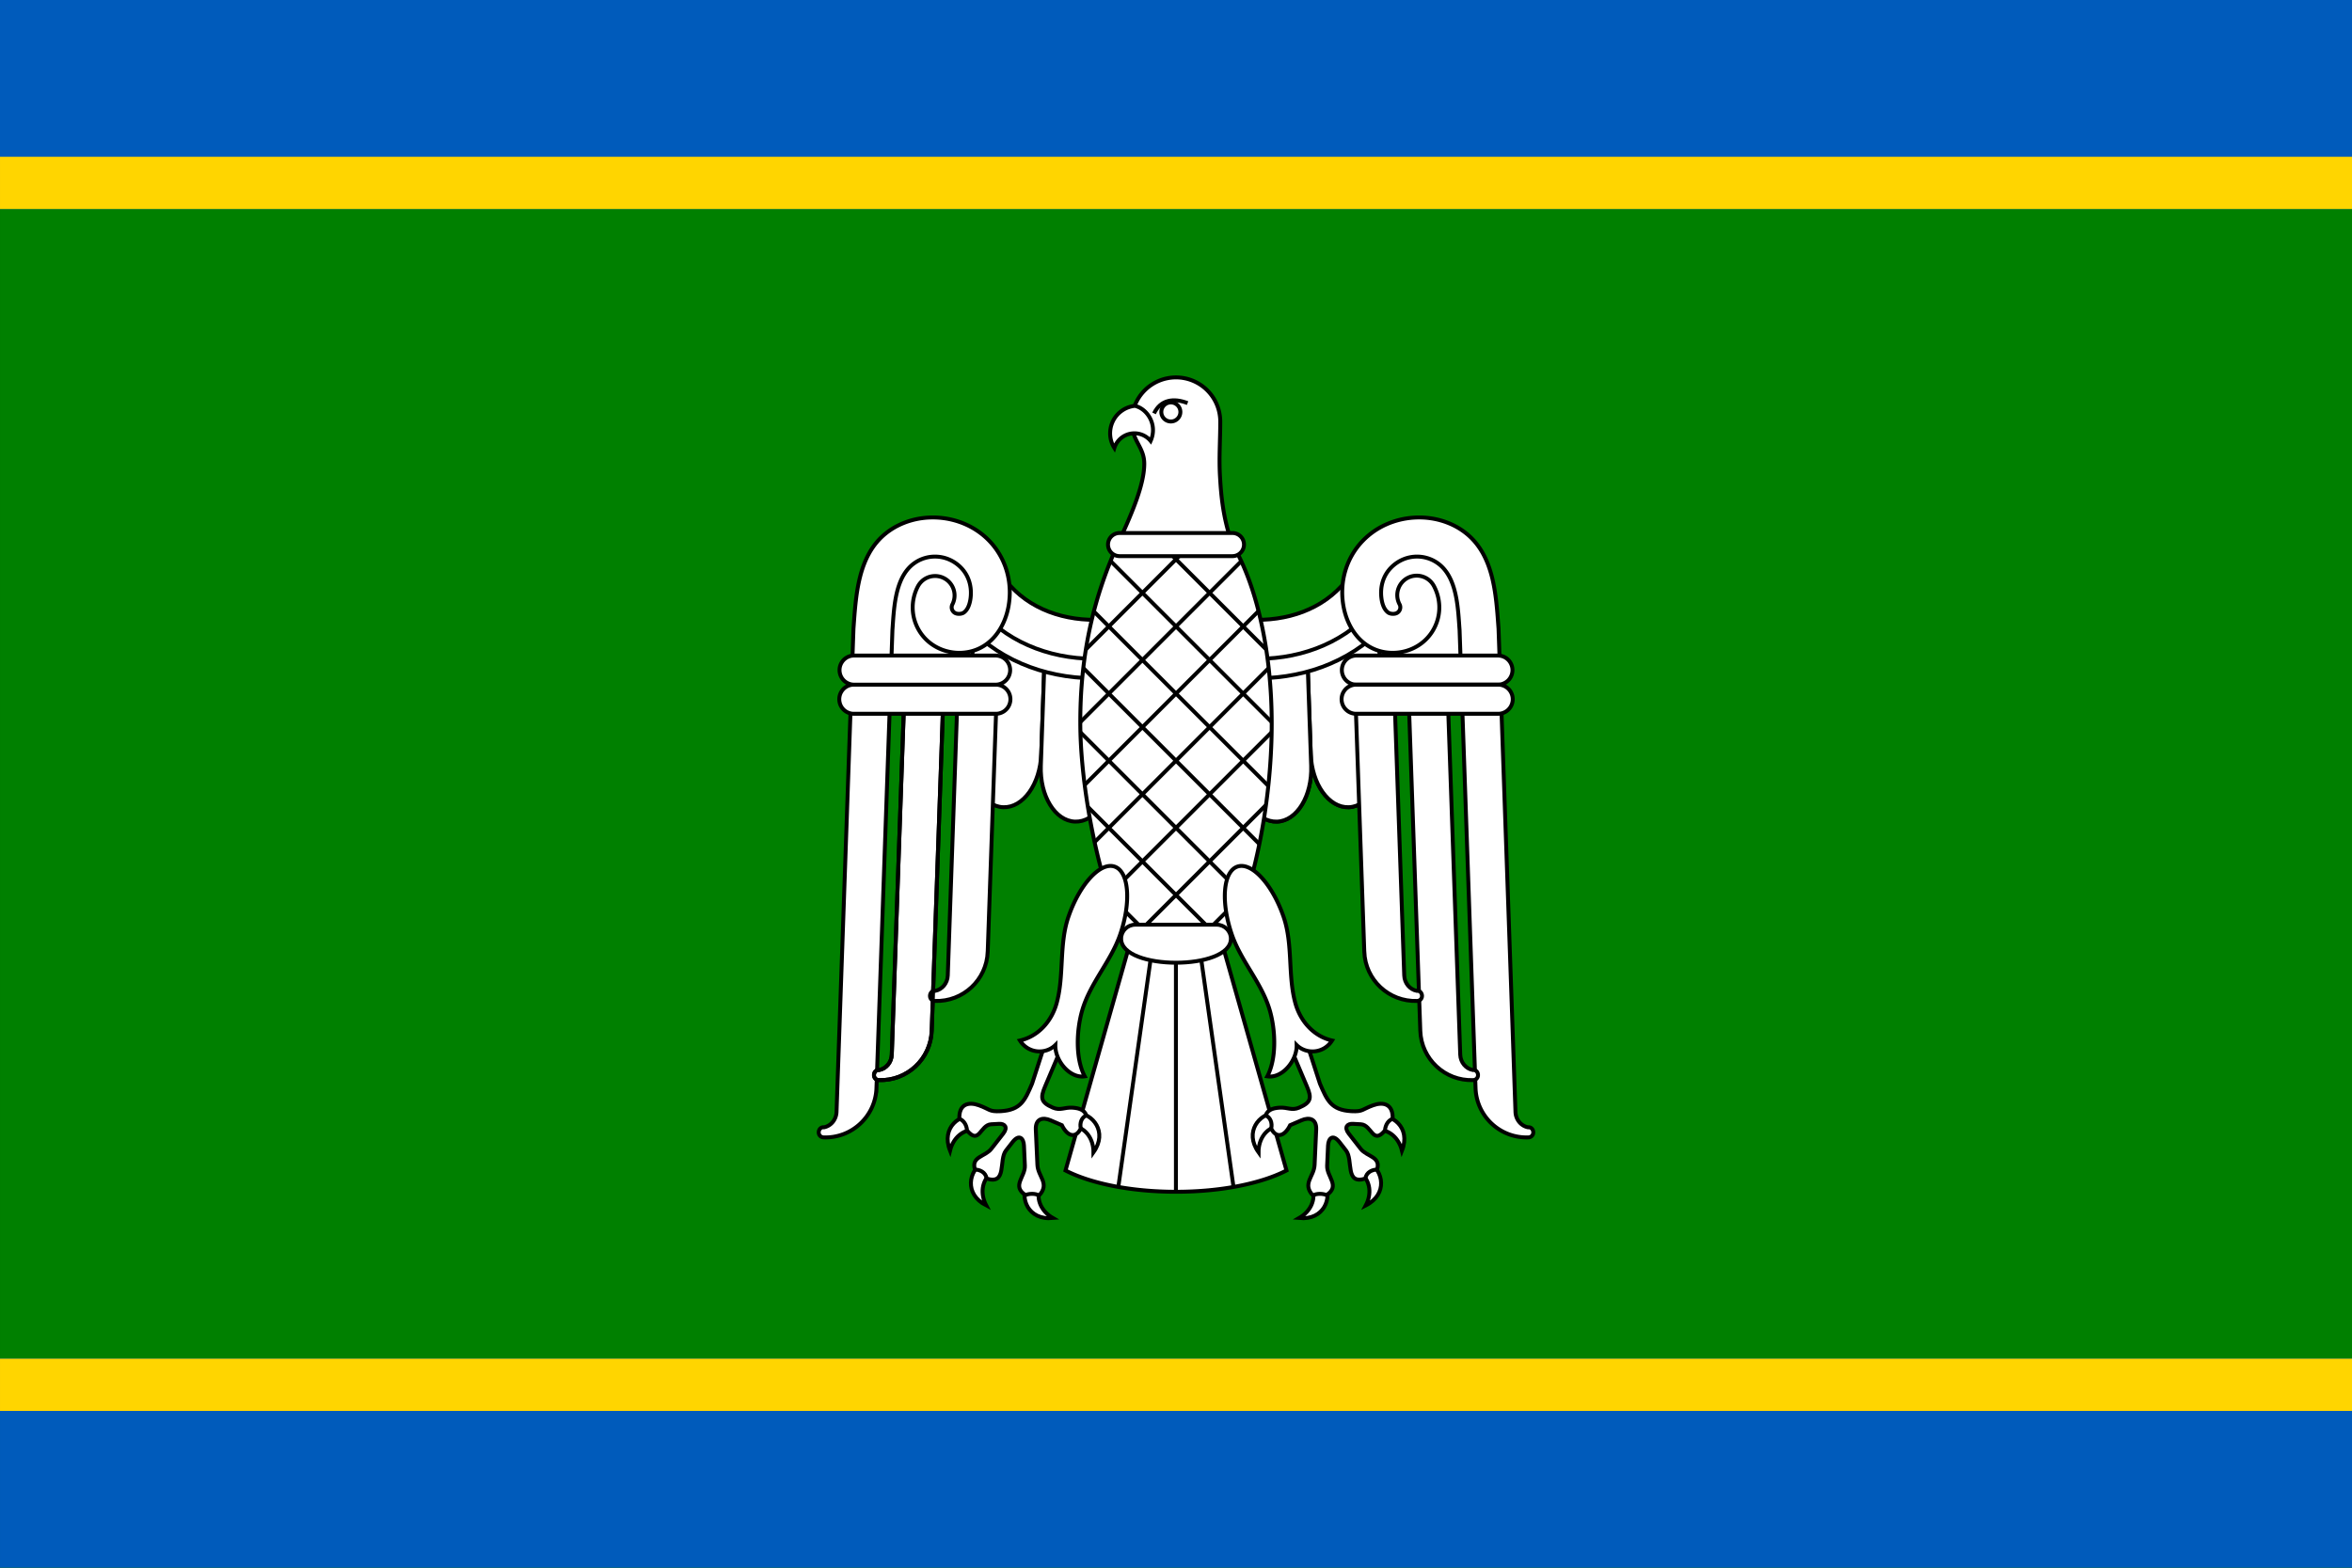 <svg xmlns="http://www.w3.org/2000/svg" width="600" height="400" viewBox="0 0 479.996 320.001"><rect x="0" y="0" width="479.996" height="320.001" fill="#333333" stroke="none"/><g style="fill:purple;fill-opacity:.502"><path d="M212.002 828.446h-6.378v-4.252h6.378a2.126 2.126 0 1 0 0-4.251h-6.378l4.252-4.252h2.126c3.469.012 6.378 2.856 6.378 6.377a6.358 6.358 0 0 1-1.625 4.253 6.352 6.352 0 0 1 1.625 4.251c0 3.522-2.909 6.366-6.378 6.378h-6.378v-4.252h6.378a2.126 2.126 0 0 0 0-4.252zM46.659 826.32c0-5.869 4.76-10.63 10.63-10.63 5.87 0 10.63 4.761 10.63 10.63 0 5.87-4.76 10.63-10.63 10.63-5.87 0-10.63-4.76-10.63-10.63zm10.63 14.882c8.218 0 14.882-6.664 14.882-14.882 0-8.217-6.664-14.882-14.882-14.882-8.217 0-14.882 6.665-14.882 14.882 0 8.218 6.665 14.882 14.882 14.882zm-4.25-21.26h4.25a6.379 6.379 0 0 1 6.378 6.378c0 3.522-2.909 6.366-6.378 6.378h-4.25v-4.252h4.25a2.126 2.126 0 0 0 0-4.252h-4.25zm36.139-4.251h4.252v21.259h-4.252l-8.504-13.347v13.347h-4.252v-21.259h4.252l8.504 13.347zm-63.778 0h12.756v4.252h-8.504v4.251h8.504v4.252h-8.504v4.252h8.504v4.252H25.4zm72.28 0h4.253v21.259h-4.252zm17.009 21.259a8.505 8.505 0 0 0 8.504-8.504v-4.251a8.505 8.505 0 0 0-8.504-8.504h-8.504v21.259zm0-17.007a4.252 4.252 0 0 1 4.252 4.252v4.251a4.252 4.252 0 0 1-4.252 4.252h-4.252v-12.755zm73.928 6.377c0 5.87-4.76 10.63-10.63 10.63-5.869 0-10.63-4.76-10.63-10.63 0-5.869 4.761-10.63 10.63-10.63 5.87 0 10.63 4.761 10.63 10.63zm-10.63-14.882c-8.217 0-14.881 6.665-14.881 14.882 0 8.218 6.664 14.882 14.881 14.882 8.218 0 14.882-6.664 14.882-14.882 0-8.217-6.664-14.882-14.882-14.882zM8.392 815.69h4.252v17.008h8.504v4.252H8.392zm192.98.001v21.259h-4.252v-17.007zm-48.896 12.755a2.126 2.126 0 0 0-2.126 2.126v2.126h8.504v4.252h-12.756v-6.378c.012-3.469 2.856-6.378 6.378-6.378a2.126 2.126 0 0 0 0-4.251h-6.378l4.252-4.252h2.126c3.468.012 6.378 2.856 6.378 6.377a6.38 6.38 0 0 1-6.378 6.378z" style="fill:purple;fill-opacity:.502;stroke:none" transform="matrix(1 0 0 1 126.612 -666.322)"/></g><path style="fill:green;fill-opacity:1;stroke:none" d="M-.002 0H480v320.001H-.002z"/><path style="fill:#005bbb;fill-opacity:1;stroke:none" d="M-.002 0H480v42.667H-.002z"/><path style="fill:#ffd500;fill-opacity:1;stroke:none" d="M-.002 32H480v10.667H-.002z"/><path style="fill:#005bbb;fill-opacity:1;stroke:none" d="M-.002 277.334H480v42.667H-.002z"/><path style="fill:#ffd500;fill-opacity:1;stroke:none" d="M-.002 277.334H480v10.667H-.002z"/><path d="M190.755 110.388c8.015 0 14.52 6.506 14.52 14.52 0 8.016-6.505 14.521-14.52 14.521s-14.52-6.505-14.52-14.52 6.505-14.52 14.52-14.52zM289.243 110.388c-8.015 0-14.52 6.506-14.52 14.52 0 8.016 6.505 14.521 14.52 14.521s14.52-6.505 14.52-14.52-6.505-14.52-14.52-14.52z" style="fill:#fff;fill-rule:evenodd;stroke:none"/><path d="m266.705 131.093.88 25.22c.215 6.15-2.909 11.254-6.976 11.396-4.067.141-7.539-4.731-7.754-10.882l-.862-24.697 14.712-1.037z" style="fill:none;stroke:#000;stroke-width:.8;stroke-miterlimit:4;stroke-dasharray:none"/><path d="m281.35 128.155.88 25.22c.215 6.15-2.91 11.253-6.976 11.395-4.067.142-7.54-4.73-7.754-10.881l-.862-24.697 14.711-1.037z" style="fill:none;stroke:#000;stroke-width:.8;stroke-miterlimit:4;stroke-dasharray:none"/><path d="m198.648 128.155-.88 25.22c-.215 6.15 2.908 11.253 6.976 11.395 4.066.142 7.539-4.73 7.753-10.881l.863-24.697-14.712-1.037z" style="fill:#fff;fill-rule:evenodd;stroke:#000;stroke-width:.8;stroke-miterlimit:4;stroke-dasharray:none"/><path d="m213.293 131.093-.88 25.22c-.216 6.15 2.908 11.254 6.975 11.396 4.067.141 7.54-4.731 7.754-10.882l.862-24.697-14.71-1.037zM281.349 128.155l.88 25.22c.215 6.15-2.909 11.253-6.976 11.395-4.066.142-7.539-4.73-7.754-10.881l-.862-24.697 14.712-1.037z" style="fill:#fff;fill-rule:evenodd;stroke:#000;stroke-width:.8;stroke-miterlimit:4;stroke-dasharray:none"/><path d="m266.704 131.093.88 25.22c.215 6.15-2.909 11.254-6.975 11.396-4.067.141-7.54-4.731-7.754-10.882l-.863-24.697 14.712-1.037zM225.014 138.414c-10.07.413-20.317-2.96-27.34-10.46l5.08-6.255c5.48 6.415 14.036 9.183 22.26 8.757v7.958z" style="fill:#fff;fill-rule:evenodd;stroke:#000;stroke-width:.8;stroke-miterlimit:4;stroke-dasharray:none"/><path d="M205.312 118.55c4.628 5.88 12.164 8.36 19.702 7.923v7.961c-9.43.433-18.64-2.759-24.804-9.603l5.102-6.28zM254.983 138.414c10.07.413 20.317-2.96 27.34-10.46l-5.081-6.255c-5.48 6.415-14.036 9.183-22.26 8.757v7.958z" style="fill:#fff;fill-rule:evenodd;stroke:#000;stroke-width:.8;stroke-miterlimit:4;stroke-dasharray:none"/><path d="M274.685 118.55c-4.628 5.88-12.164 8.36-19.702 7.923v7.961c9.43.433 18.639-2.759 24.804-9.603l-5.102-6.28z" style="fill:#fff;fill-rule:evenodd;stroke:#000;stroke-width:.8;stroke-miterlimit:4;stroke-dasharray:none"/><path d="M239.999 77.038a9.033 9.033 0 0 1 9.032 9.032c0 3.737-.277 7.402-.058 11.14.21 3.579.573 8.571 2.528 13.853 4.867 8.253 8.03 21.605 8.03 36.67 0 25.057-8.747 54.451-19.532 54.451s-19.466-34.171-19.532-54.45c-.042-13.198 2.335-24.984 7.75-36.87 2.578-5.66 5.305-11.767 5.305-16.204 0-3.475-2.555-4.623-2.555-8.59a9.033 9.033 0 0 1 9.032-9.032z" style="fill:#fff;fill-rule:evenodd;stroke:#000;stroke-width:.8;stroke-miterlimit:4;stroke-dasharray:none"/><path d="m254.637 181.757-18.763 18.763m-6.094-89.84-2.64 2.64m16.345-2.64-21.88 21.88m31.713-18.008-32.851 32.85m36.37-22.665-35.476 35.477m37.551-23.846-35.527 35.526m36.13-22.425-33.251 33.251m32.097-18.392-28.217 28.217m-3.909-9.914 18.016 18.016m5.967-89.966 2.373 2.373m-16.078-2.373 21.9 21.9m-31.766-18.062 32.883 32.883m-36.298-22.593 35.605 35.605m-37.757-24.052 35.927 35.926m-36.513-22.808 33.7 33.7m-32.179-18.473 28.219 28.218" style="fill:none;stroke:#000;stroke-width:.8;stroke-miterlimit:4;stroke-dasharray:none"/><path d="M234.821 90.007a4.29 4.29 0 0 0-7.4 1.44 5.63 5.63 0 0 1 4.186-8.6c2.479.55 4.709 3.808 3.214 7.16z" style="fill:#fff;fill-rule:evenodd;stroke:#000;stroke-width:.8;stroke-miterlimit:4;stroke-dasharray:none"/><path d="M238.95 82.148a1.944 1.944 0 1 1-.002 3.888 1.944 1.944 0 0 1 .002-3.888z" style="fill:none;stroke:#000;stroke-width:.8;stroke-miterlimit:4;stroke-dasharray:none"/><path d="M235.516 84.384c1.329-2.808 3.992-3.21 6.842-2.1" style="fill:none;stroke:#000;stroke-width:.8;stroke-miterlimit:4;stroke-dasharray:none"/><path d="M251.512 108.798a2.361 2.361 0 0 1 0 4.722h-23.026a2.361 2.361 0 0 1 0-4.722h23.026zM249.231 191.958l13.32 46.963c-5.114 2.637-13.312 4.347-22.552 4.347s-17.438-1.71-22.552-4.348l13.32-46.962h18.464z" style="fill:#fff;fill-rule:evenodd;stroke:#000;stroke-width:.8;stroke-miterlimit:4;stroke-dasharray:none"/><path d="m244.597 191.958 7.138 50.328m-11.754-50.328v51.31m-4.616-51.31-7.136 50.322" style="fill:none;stroke:#000;stroke-width:.8;stroke-miterlimit:4;stroke-dasharray:none"/><path d="M228.799 191.604c0-1.576 1.302-2.856 2.908-2.856h16.584c1.606 0 2.908 1.28 2.908 2.856 0 6.546-22.4 6.546-22.4 0zM199.02 227.896c-2.978-.66-7.026 2.147-5.138 6.981.641-2.603 2.623-4.36 5.03-4.252l.109-2.729zm1.463 9.528c-2.666 1.483-3.833 6.269.787 8.632-1.247-2.372-.93-5.002.942-6.518l-1.73-2.114zm9.11 4.342c-1.458 2.68.12 7.346 5.288 6.869-2.324-1.337-3.465-3.727-2.696-6.01l-2.591-.859zm10.27-14.569c3.049.083 6.296 3.786 3.292 8.019.01-2.682-1.488-4.867-3.848-5.345l.555-2.674zM280.977 227.896c2.979-.66 7.027 2.147 5.14 6.981-.643-2.603-2.624-4.36-5.03-4.252l-.11-2.729zm-1.462 9.528c2.666 1.483 3.833 6.269-.787 8.632 1.246-2.372.93-5.002-.942-6.518l1.729-2.114zm-9.11 4.342c1.457 2.68-.12 7.346-5.288 6.869 2.324-1.337 3.464-3.727 2.696-6.01l2.591-.859zm-10.27-14.569c-3.049.083-6.297 3.786-3.293 8.019-.009-2.682 1.489-4.867 3.85-5.345l-.557-2.674z" style="fill:#fff;fill-rule:evenodd;stroke:#000;stroke-width:.8;stroke-miterlimit:4;stroke-dasharray:none"/><path d="M198.971 238.72c1.007.063 2.146.513 2.396 1.856 4.206 1.324 2.413-3.787 3.926-5.725l1.342-1.72c1.36-1.743 2.268-.78 2.334.687l.187 4.114c.104 2.29-2.748 4.134.12 6.003.83-.327 1.98-.35 2.794.08 2.236-2.452-.246-3.801-.356-6.238l-.326-7.198c-.102-2.237 1.421-2.586 3-1.904l2.321 1.002c1.175 2.412 2.908 2.691 3.859.66-.26-1.122.171-2.26 1.14-2.659-.445-1.227-1.646-1.498-2.846-1.578-1.63-.108-2.466.65-3.995-.009-2.483-1.072-2.582-1.98-1.563-4.38l4.37-10.302-3.498-1.184-3.546 10.967c-1.437 3.332-2.248 5.398-6.42 5.625-2.404.131-2.157-.379-4.44-1.204-2.05-.74-4.101-.307-3.984 2.755.827.308 1.453 1.122 1.574 2.389 2.515 3.016 2.668-1.146 4.907-1.268l1.645-.09c1.088-.058 1.872.658.829 1.996l-2.429 3.11c-1.264 1.62-4.176 1.569-3.34 4.215zM281.027 238.72c-1.007.063-2.146.513-2.397 1.856-4.205 1.324-2.412-3.787-3.926-5.725l-1.341-1.72c-1.36-1.743-2.269-.78-2.335.687l-.186 4.114c-.104 2.29 2.748 4.134-.12 6.003-.83-.327-1.98-.35-2.795.08-2.235-2.452.246-3.801.357-6.238l.326-7.198c.101-2.237-1.421-2.586-3-1.904l-2.321 1.002c-1.175 2.412-2.908 2.691-3.859.66.26-1.122-.171-2.26-1.14-2.659.445-1.227 1.646-1.498 2.845-1.578 1.631-.108 2.467.65 3.996-.009 2.483-1.072 2.581-1.98 1.563-4.38l-4.37-10.302 3.498-1.184 3.545 10.967c1.438 3.332 2.248 5.398 6.42 5.625 2.405.131 2.158-.379 4.441-1.204 2.05-.74 4.101-.307 3.984 2.755-.827.308-1.453 1.122-1.574 2.389-2.515 3.016-2.668-1.146-4.907-1.268l-1.645-.09c-1.088-.058-1.873.658-.829 1.996l2.429 3.11c1.263 1.62 4.176 1.569 3.341 4.215z" style="fill:#fff;fill-rule:evenodd;stroke:#000;stroke-width:.8;stroke-miterlimit:4;stroke-dasharray:none"/><path d="M227.476 176.895c2.912 1.002 3.415 7.216 1.122 13.875-1.905 5.533-6.178 9.93-7.781 15.613-1.109 3.93-1.387 9.64.55 13.322-3.077.474-6.085-3.26-5.99-6.386-1.972 1.944-5.528 1.761-7.225-.924 3.785-.87 6.479-3.971 7.488-7.618 1.57-5.679.46-11.98 2.409-17.64 2.293-6.658 6.514-11.245 9.427-10.242zM252.522 176.895c-2.913 1.002-3.415 7.216-1.123 13.875 1.906 5.533 6.178 9.93 7.782 15.613 1.108 3.93 1.386 9.64-.55 13.322 3.076.474 6.084-3.26 5.989-6.386 1.972 1.944 5.529 1.761 7.226-.924-3.785-.87-6.48-3.971-7.488-7.618-1.57-5.679-.46-11.98-2.409-17.64-2.293-6.658-6.515-11.245-9.427-10.242zM178.867 222.106c-.2 5.757-5.031 10.262-10.788 10.061-.568-.02-1.014-.455-.993-1.065.021-.609.5-1.081 1.065-.992 1.414-.27 2.512-1.555 2.567-3.137l2.91-83.316h.006l.542-15.332c.497-6.787.878-14.96 6.706-19.533 5.972-4.687 15.418-4.175 20.986 1.586 3.515 3.636 4.831 8.68 3.932 13.477-.817 4.35-3.543 8.268-8.028 9.199-3.748.778-7.866-.685-10.056-4.107-1.796-2.807-1.93-6.303-.392-9.252a3.971 3.971 0 0 1 7.041 3.674 1.317 1.317 0 0 0 .56 1.768c.487.254 1.325.217 1.781-.107.821-.583 1.23-1.78 1.374-2.988.267-2.235-.325-4.476-1.922-6.128-3.06-3.165-7.908-2.981-10.692.037-2.897 3.138-3.045 8.663-3.34 12.652l-.523 15.054h.004l-2.74 78.45zM301.13 222.106c.2 5.757 5.031 10.262 10.788 10.061.568-.02 1.014-.455.993-1.065-.022-.609-.5-1.081-1.065-.992-1.414-.27-2.512-1.555-2.567-3.137l-2.91-83.316h-.007l-.542-15.332c-.497-6.787-.878-14.96-6.705-19.533-5.973-4.687-15.418-4.175-20.987 1.586-3.515 3.636-4.83 8.68-3.931 13.477.816 4.35 3.542 8.268 8.028 9.199 3.748.778 7.866-.685 10.056-4.107 1.795-2.807 1.93-6.303.391-9.252a3.971 3.971 0 1 0-7.04 3.674c.33.634.08 1.433-.562 1.768-.486.254-1.323.217-1.78-.107-.82-.583-1.23-1.78-1.374-2.988-.267-2.235.325-4.476 1.922-6.128 3.06-3.165 7.908-2.981 10.693.037 2.896 3.138 3.045 8.663 3.34 12.652l.523 15.054h-.004l2.74 78.45z" style="fill:#fff;fill-rule:evenodd;stroke:#000;stroke-width:.8;stroke-miterlimit:4;stroke-dasharray:none"/><path d="M190.142 210.413c-.201 5.757-5.032 10.261-10.789 10.06-.568-.02-1.014-.455-.992-1.064.02-.61.499-1.082 1.064-.993 1.414-.27 2.512-1.555 2.568-3.137l2.506-71.784 7.97.278-2.327 66.64zM289.856 210.413c.201 5.757 5.032 10.261 10.789 10.06.568-.02 1.014-.455.992-1.064-.021-.61-.499-1.082-1.064-.993-1.414-.27-2.513-1.555-2.568-3.137l-2.506-71.784-7.97.278 2.327 66.64z" style="fill:#fff;fill-rule:evenodd;stroke:#000;stroke-width:.8;stroke-miterlimit:4;stroke-dasharray:none"/><path d="M201.572 194.256c-.201 5.757-5.032 10.261-10.789 10.06-.568-.02-1.014-.455-.993-1.064.022-.61.5-1.082 1.065-.993 1.414-.27 2.512-1.555 2.568-3.137l2.075-59.431 7.97.278-1.896 54.287zM278.425 194.256c.201 5.757 5.032 10.261 10.788 10.06.569-.02 1.015-.455.993-1.064-.021-.61-.499-1.082-1.064-.993-1.415-.27-2.513-1.555-2.568-3.137l-2.075-59.431-7.97.278 1.896 54.287z" style="fill:#fff;fill-rule:evenodd;stroke:#000;stroke-width:.8;stroke-miterlimit:4;stroke-dasharray:none"/><path d="M190.142 210.413c-.201 5.757-5.032 10.261-10.789 10.06-.568-.02-1.014-.455-.992-1.064.02-.61.499-1.082 1.064-.993 1.414-.27 2.512-1.555 2.568-3.137l2.506-71.784 7.97.278-2.327 66.64z" style="fill:none;stroke:#000;stroke-width:.8;stroke-miterlimit:4;stroke-dasharray:none"/><path d="M203.233 139.755a2.972 2.972 0 0 1 0 5.944H174.25a2.972 2.972 0 0 1 0-5.944h28.983z" style="fill:#fff;fill-rule:evenodd;stroke:#000;stroke-width:.8;stroke-miterlimit:4;stroke-dasharray:none"/><path d="M203.233 133.812a2.972 2.972 0 0 1 0 5.943H174.25a2.972 2.972 0 0 1 0-5.943h28.983zM276.765 133.812a2.972 2.972 0 0 0 0 5.943h28.982a2.972 2.972 0 0 0 0-5.943h-28.982z" style="fill:#fff;fill-rule:evenodd;stroke:#000;stroke-width:.8;stroke-miterlimit:4;stroke-dasharray:none"/><path d="M276.764 139.755a2.972 2.972 0 0 0 0 5.944h28.983a2.972 2.972 0 0 0 0-5.944h-28.983z" style="fill:#fff;fill-rule:evenodd;stroke:#000;stroke-width:.8;stroke-miterlimit:4;stroke-dasharray:none"/></svg>